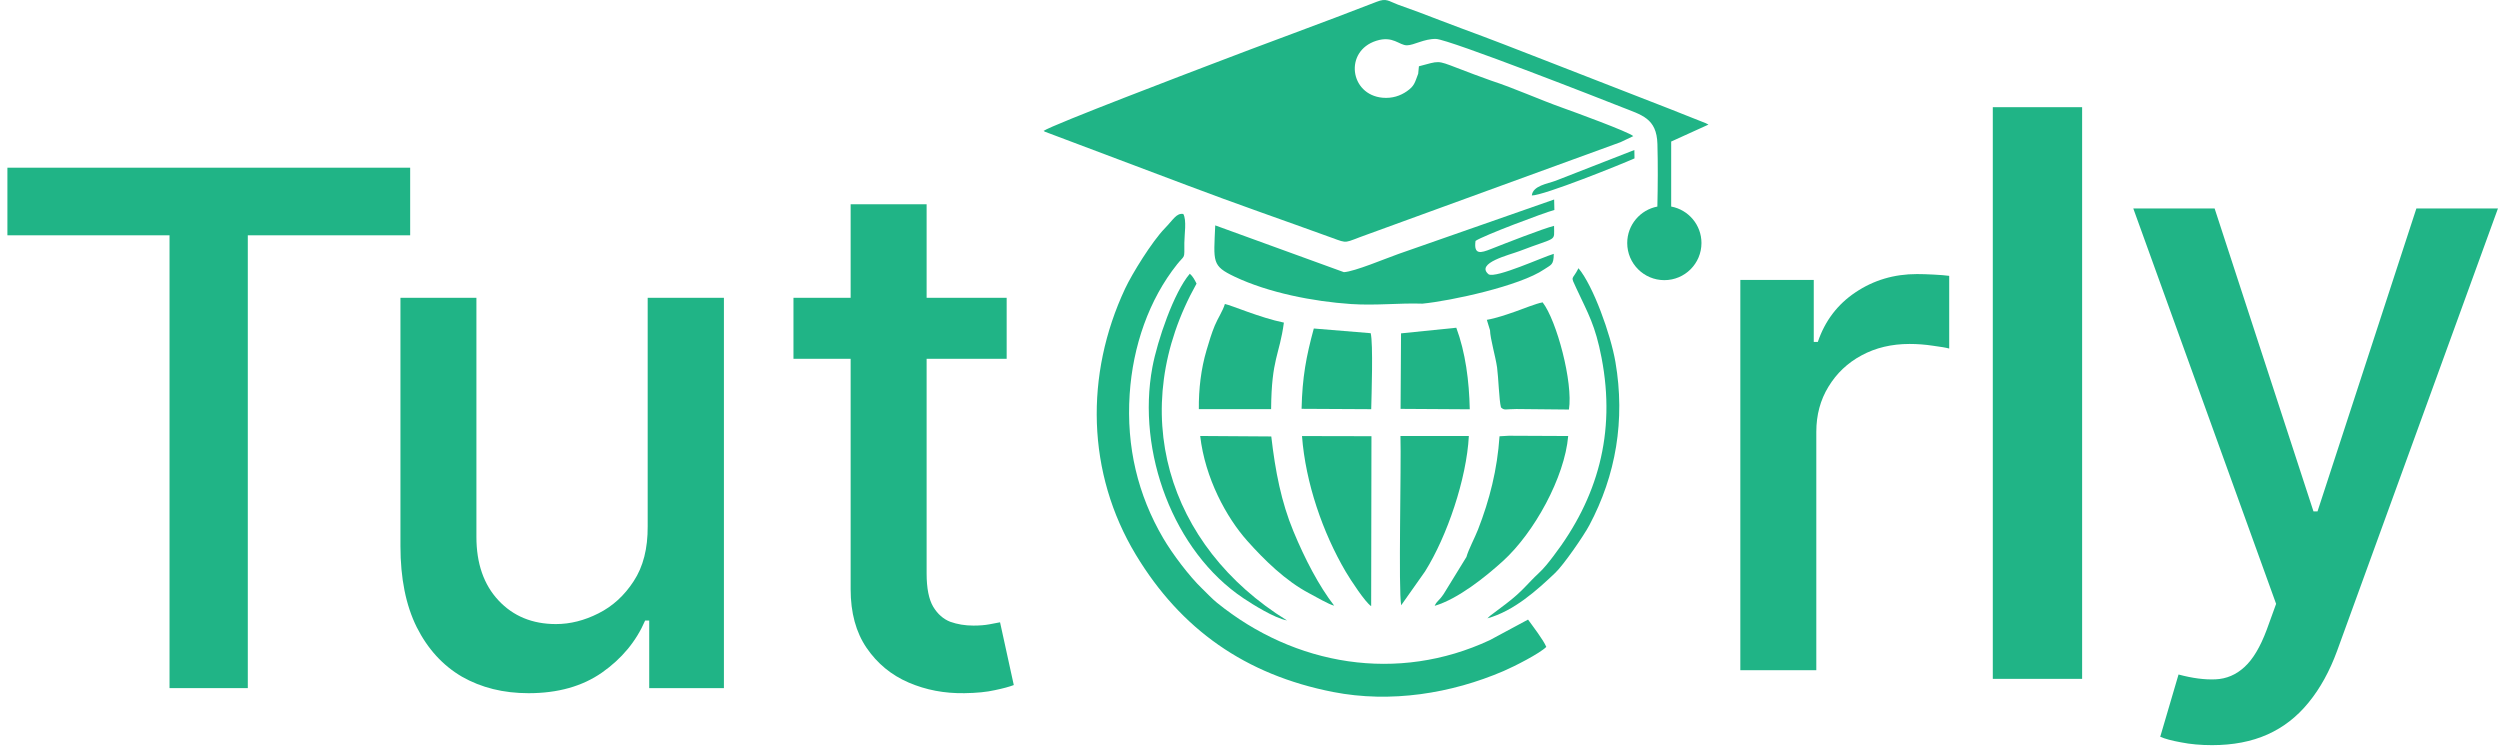 <svg width="191" height="57" viewBox="0 0 191 57" fill="none" xmlns="http://www.w3.org/2000/svg">
<path d="M0.566 17.977V12.812H31.337V17.977H18.932V52.572H12.952V17.977H0.566Z" fill="#20B486"/>
<path d="M49.483 40.205V22.752H55.307V52.571H49.6V47.407H49.289C48.603 48.999 47.503 50.326 45.989 51.387C44.487 52.435 42.617 52.96 40.378 52.96C38.463 52.96 36.767 52.539 35.292 51.698C33.829 50.844 32.678 49.582 31.836 47.912C31.008 46.242 30.594 44.178 30.594 41.719V22.752H36.398V41.02C36.398 43.052 36.961 44.67 38.087 45.874C39.213 47.077 40.676 47.679 42.475 47.679C43.562 47.679 44.643 47.407 45.717 46.864C46.804 46.32 47.704 45.498 48.416 44.398C49.14 43.298 49.496 41.9 49.483 40.205Z" fill="#20B486"/>
<path d="M76.909 22.752V27.411H60.621V22.752H76.909ZM64.989 15.607H70.794V43.816C70.794 44.941 70.962 45.789 71.299 46.359C71.635 46.915 72.069 47.297 72.599 47.504C73.143 47.698 73.732 47.795 74.366 47.795C74.832 47.795 75.24 47.763 75.589 47.698C75.939 47.633 76.21 47.582 76.404 47.543L77.453 52.338C77.116 52.468 76.637 52.597 76.016 52.726C75.395 52.869 74.618 52.946 73.686 52.959C72.159 52.985 70.736 52.714 69.415 52.144C68.095 51.575 67.028 50.694 66.212 49.504C65.397 48.313 64.989 46.818 64.989 45.019V15.607Z" fill="#20B486"/>
<path d="M132.961 51.205V21.386H138.571V26.123H138.882C139.426 24.518 140.383 23.256 141.755 22.337C143.14 21.405 144.706 20.939 146.453 20.939C146.816 20.939 147.243 20.952 147.735 20.978C148.24 21.004 148.634 21.037 148.919 21.075V26.628C148.686 26.563 148.272 26.492 147.677 26.414C147.081 26.323 146.486 26.278 145.89 26.278C144.519 26.278 143.295 26.569 142.221 27.152C141.16 27.721 140.319 28.517 139.697 29.54C139.076 30.549 138.766 31.701 138.766 32.995V51.205H132.961Z" fill="#20B486"/>
<path d="M169.003 56.929C168.135 56.929 167.346 56.858 166.634 56.716C165.922 56.587 165.392 56.444 165.042 56.289L166.44 51.532C167.501 51.817 168.446 51.94 169.274 51.901C170.103 51.862 170.834 51.552 171.468 50.969C172.115 50.387 172.685 49.436 173.177 48.116L173.895 46.135L162.984 15.928H169.197L176.749 39.069H177.059L184.611 15.928H190.843L178.554 49.727C177.985 51.28 177.26 52.594 176.38 53.668C175.5 54.755 174.451 55.571 173.235 56.114C172.018 56.658 170.607 56.929 169.003 56.929Z" fill="#20B486"/>
<path d="M159.074 8.189V51.865H152.25V8.189H159.074Z" fill="#20B486"/>
<path d="M113.927 6.161C113.088 5.867 112.163 5.513 111.315 5.188C109.755 4.591 109.986 4.651 108.405 5.064L108.35 5.631C108.086 6.331 108.06 6.571 107.485 6.972C106.993 7.316 106.367 7.533 105.63 7.467C103.112 7.237 102.683 3.903 105.146 3.116C106.429 2.706 106.895 3.468 107.495 3.462C108.03 3.456 108.807 2.955 109.708 2.975C110.694 2.996 122.824 7.755 123.895 8.182C125.419 8.79 126.572 9.017 126.627 11.005C126.669 12.508 126.66 14.218 126.623 15.782C125.312 16.031 124.32 17.183 124.32 18.567C124.32 20.133 125.59 21.403 127.156 21.403C128.722 21.403 129.992 20.133 129.992 18.567C129.992 17.18 128.995 16.025 127.678 15.78L127.678 10.814L130.527 9.519C130.495 9.501 130.352 9.426 130.318 9.41L129.163 8.953C128.628 8.747 128.12 8.533 127.583 8.326L118.026 4.604C115.913 3.779 113.793 2.953 111.626 2.158C110.553 1.764 109.495 1.343 108.422 0.941C107.892 0.741 107.328 0.551 106.797 0.352C106.054 0.073 105.931 -0.157 105.179 0.136C100.987 1.77 96.584 3.354 92.401 4.966C91.417 5.345 80.399 9.528 79.727 10.003C79.748 10.017 79.783 10.008 79.794 10.039C79.804 10.069 79.846 10.067 79.86 10.074L90.676 14.15C94.398 15.562 98.02 16.809 101.745 18.163C103.037 18.633 102.627 18.563 104.456 17.914L123.813 10.861L124.783 10.399C124.419 10.069 120.175 8.519 119.412 8.249C117.583 7.599 115.748 6.758 113.927 6.161Z" fill="#20B486"/>
<path d="M118.137 49.424C117.917 48.891 117.091 47.821 116.742 47.336L113.82 48.907C106.793 52.185 98.939 50.883 92.972 46.045C92.573 45.721 92.201 45.311 91.841 44.967C90.858 44.024 89.572 42.319 88.863 41.108C86.936 37.816 86.042 34.153 86.307 30.113C86.547 26.445 87.782 22.889 89.931 20.193C90.55 19.417 90.484 19.866 90.484 18.55C90.485 17.94 90.675 16.801 90.402 16.346C89.878 16.268 89.653 16.764 88.993 17.443C88.028 18.434 86.502 20.89 85.959 22.049C82.879 28.619 83.012 36.14 86.781 42.386C90.217 48.08 95.15 51.557 101.853 52.869C106.248 53.729 110.871 52.988 114.874 51.268C115.703 50.911 117.63 49.93 118.137 49.424Z" fill="#20B486"/>
<path d="M101.931 46.273C100.766 44.766 99.691 42.703 98.817 40.59C97.888 38.347 97.435 36.014 97.126 33.345L91.695 33.309C92.064 36.526 93.694 39.528 95.289 41.318C96.59 42.778 98.213 44.375 100.025 45.33C100.524 45.592 101.541 46.19 101.931 46.273Z" fill="#20B486"/>
<path d="M104.757 46.309L104.779 33.326L99.473 33.315C99.744 36.904 101.067 40.702 102.804 43.663C103.19 44.321 104.323 46.041 104.757 46.309Z" fill="#20B486"/>
<path d="M107.051 46.241L108.872 43.659C110.566 40.957 112.05 36.57 112.22 33.31L106.995 33.311C107.064 35.557 106.829 45.121 107.051 46.241Z" fill="#20B486"/>
<path d="M91.591 31.26L97.113 31.259C97.145 27.363 97.752 27.161 98.089 24.647C96.277 24.279 94.085 23.322 93.582 23.225C93.414 23.776 93.05 24.295 92.808 24.876C92.562 25.465 92.373 26.107 92.18 26.757C91.761 28.171 91.576 29.708 91.591 31.26Z" fill="#20B486"/>
<path d="M102.672 20.793L92.844 17.219C92.724 20.039 92.566 20.303 94.343 21.146C96.903 22.361 100.342 23.036 103.213 23.228C105.117 23.356 106.902 23.139 108.673 23.199C110.847 22.988 116.121 21.848 117.978 20.578C118.517 20.209 118.698 20.265 118.709 19.393C117.883 19.632 114.307 21.274 113.734 20.96C112.685 20.099 115.354 19.467 116.082 19.186C119.03 18.05 118.732 18.518 118.73 17.255C117.899 17.459 115.001 18.593 113.911 19.024C113.14 19.329 112.58 19.499 112.731 18.405C113.307 18.004 117.973 16.248 118.755 16.041L118.736 15.242L106.843 19.402C105.909 19.73 103.475 20.755 102.672 20.793Z" fill="#20B486"/>
<path d="M99.441 31.234L104.761 31.262C104.786 30.171 104.917 26.246 104.721 25.456L100.375 25.098C99.789 27.252 99.496 28.816 99.441 31.234Z" fill="#20B486"/>
<path d="M107.039 25.469L107.004 31.238L112.29 31.27C112.244 29.095 111.96 26.92 111.261 25.039L107.039 25.469Z" fill="#20B486"/>
<path d="M113.637 47.243C115.667 46.676 117.425 45.097 118.83 43.757C119.455 43.161 120.989 40.949 121.427 40.125C123.456 36.309 124.179 32.093 123.419 27.659C123.058 25.551 121.72 21.831 120.596 20.492C120.117 21.455 119.957 21.006 120.43 22.021C121.346 23.986 121.88 24.847 122.36 27.339C123.471 33.111 122.054 38.076 118.674 42.495C118.344 42.926 118.012 43.367 117.557 43.791C116.692 44.595 116.334 45.161 115.065 46.127L114.035 46.904C114.027 46.909 113.867 47.028 113.86 47.034C113.842 47.048 113.819 47.068 113.803 47.083L113.637 47.243Z" fill="#20B486"/>
<path d="M98.326 47.401C89.122 41.708 86.011 31.313 91.415 21.669C91.287 21.407 91.14 21.118 90.902 20.912C89.69 22.322 88.424 26.012 88.041 28.066C86.84 34.515 89.639 42.127 95.011 45.714C95.734 46.196 97.362 47.22 98.326 47.401Z" fill="#20B486"/>
<path d="M115.274 33.291L114.564 33.332C114.394 35.864 113.808 38.186 112.917 40.467C112.673 41.093 112.188 41.991 112.037 42.55L110.294 45.385C109.892 45.974 109.79 45.884 109.609 46.286C111.4 45.758 113.495 44.071 114.818 42.871C117.211 40.703 119.539 36.47 119.81 33.312L115.274 33.291Z" fill="#20B486"/>
<path d="M114.674 31.124C114.935 31.377 115.014 31.252 115.845 31.249L119.866 31.289C120.194 29.228 118.931 24.486 117.857 23.1C117.337 23.191 116.346 23.605 115.765 23.805C115.12 24.027 114.323 24.311 113.594 24.435L113.838 25.234C113.852 25.874 114.262 27.253 114.377 28.076C114.483 28.842 114.528 30.567 114.674 31.124Z" fill="#20B486"/>
<path d="M117.031 14.934C117.942 14.939 123.819 12.573 124.876 12.101L124.865 11.461L118.843 13.812C118.214 14.044 117.112 14.187 117.031 14.934Z" fill="#20B486"/>
</svg>
